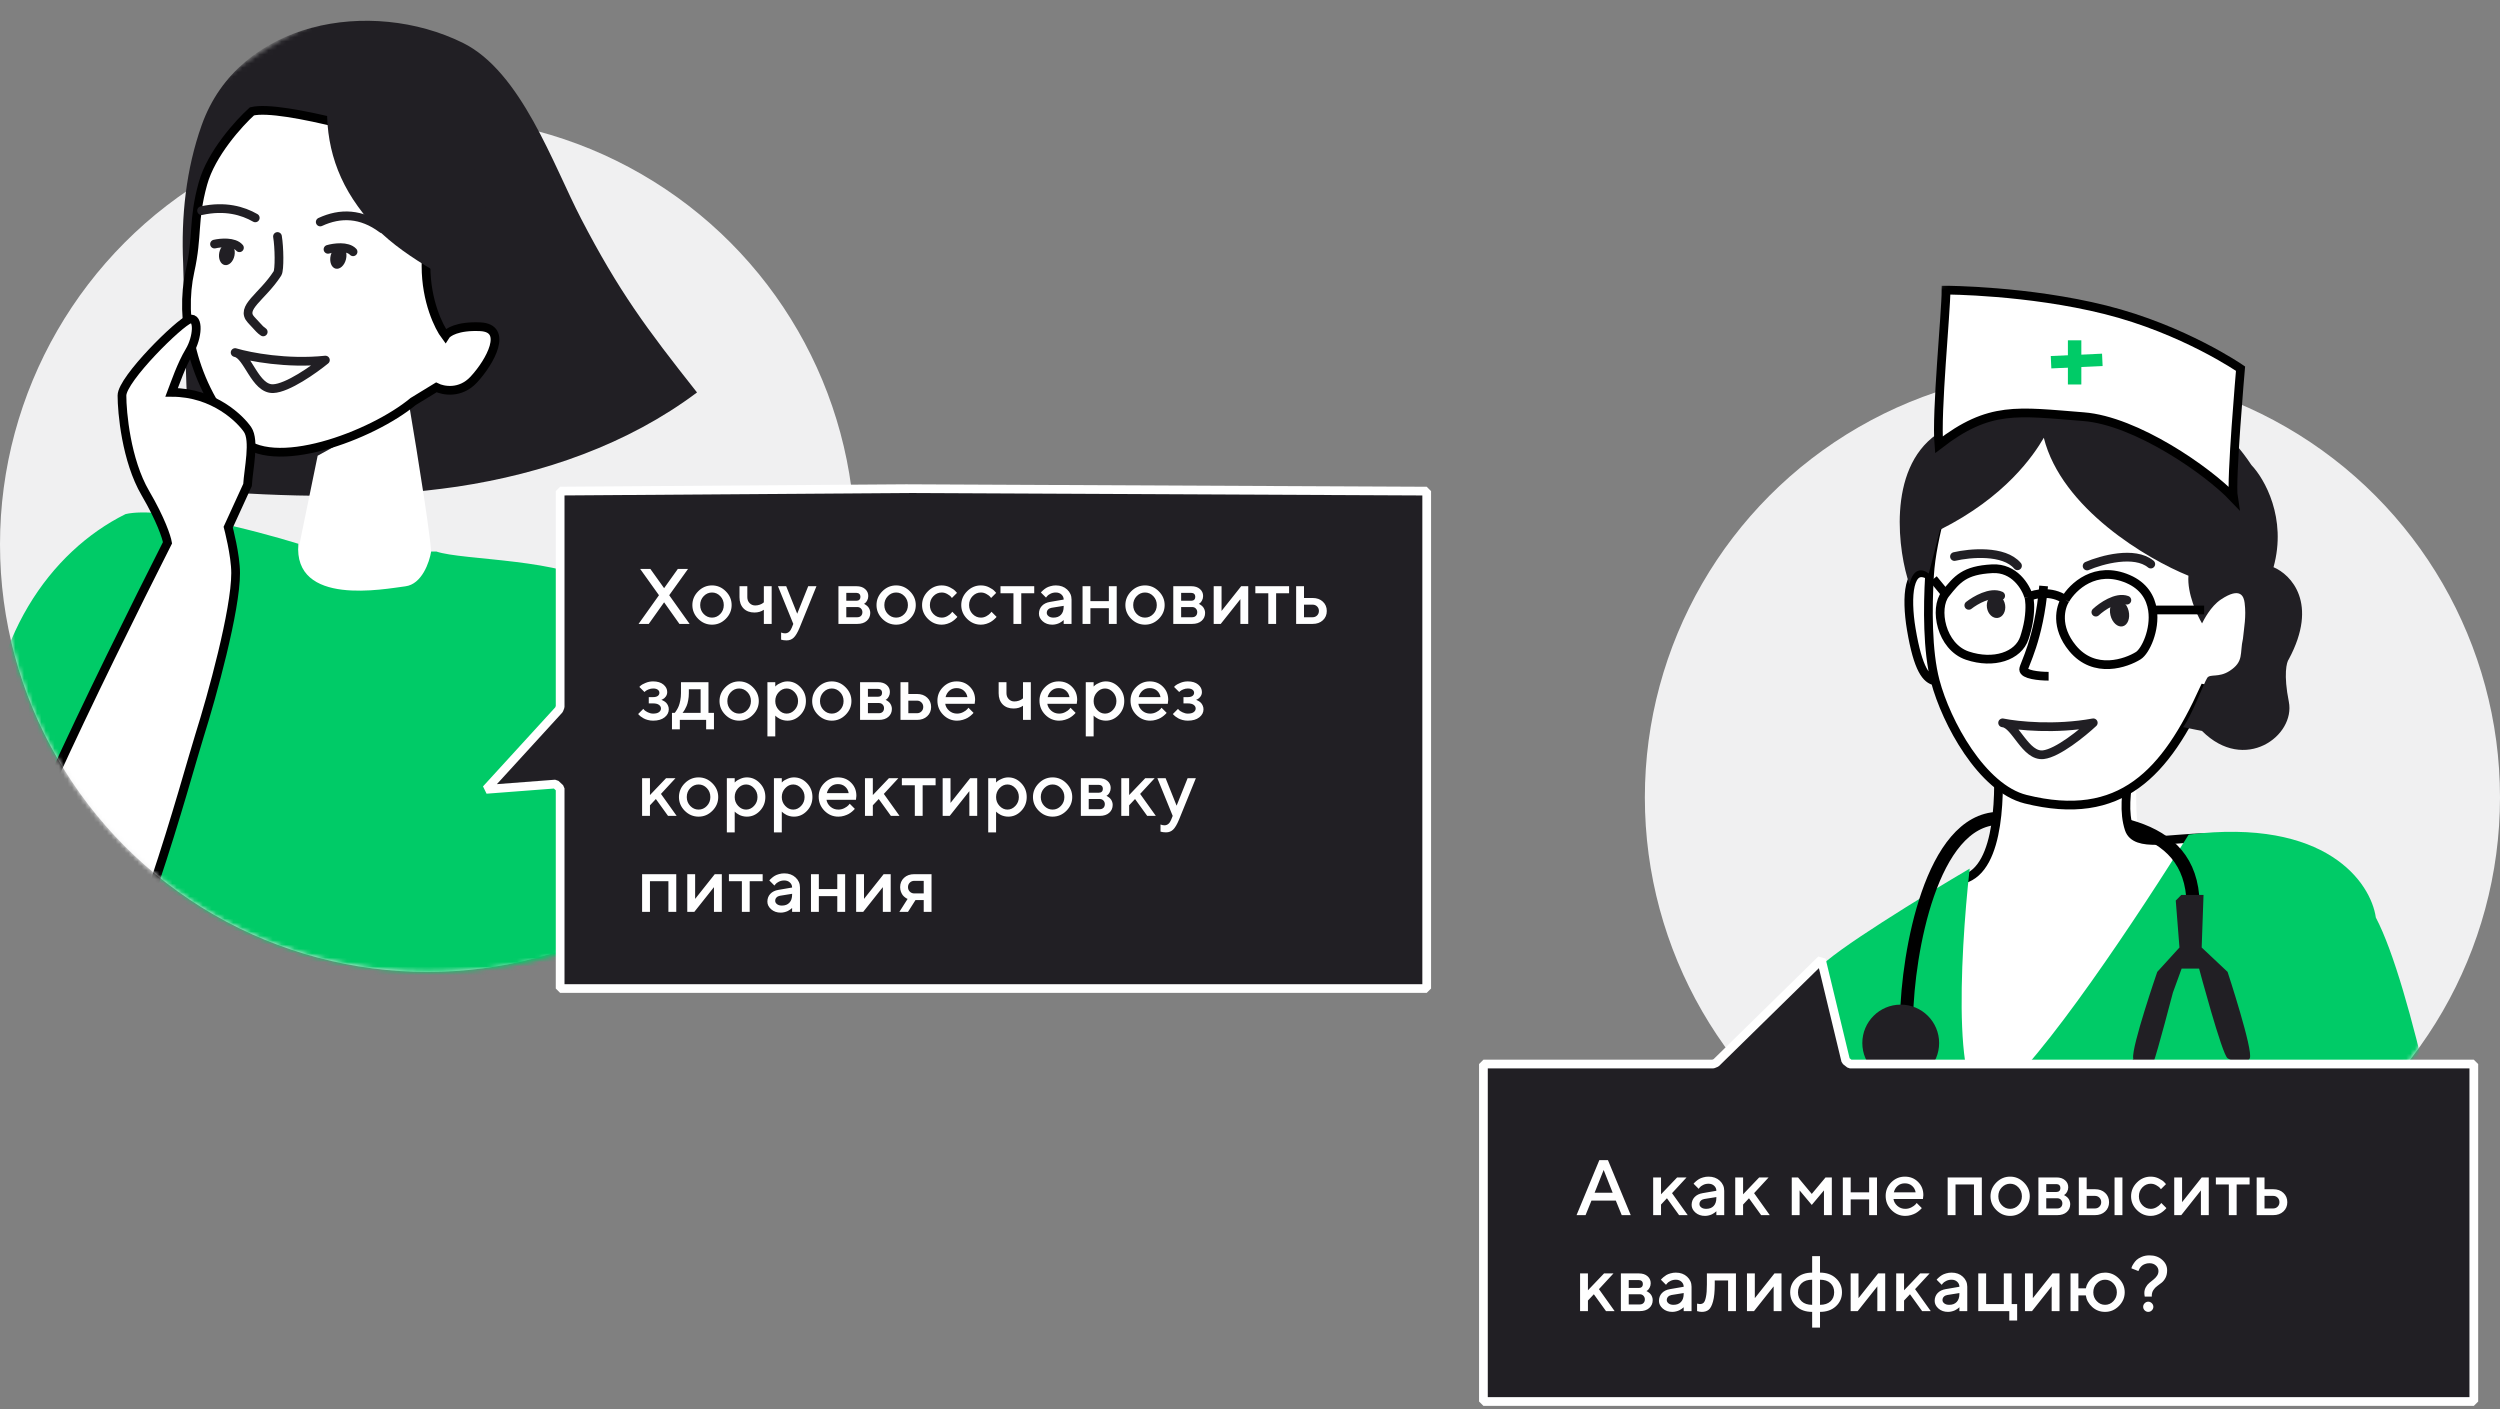 <svg width="573" height="323" viewBox="0 0 573 323" fill="none" xmlns="http://www.w3.org/2000/svg">
<rect x="0" y="0" width="573" height="323" fill="#808080" stroke="none"/>
<circle cx="98" cy="124.773" r="98" fill="#F0F0F1"/>
<mask id="mask0_4718_15279" style="mask-type:alpha" maskUnits="userSpaceOnUse" x="0" y="0" width="235" height="223">
<path d="M212.5 130C185 189.5 152.124 222.776 98 222.776C43.876 222.776 -2.3033e-07 178.9 -1.60646e-07 124.776C-9.0963e-08 70.652 43.876 5.64896e-08 98 1.26173e-07C152.124 1.95856e-07 286.5 56.224 212.5 130Z" fill="#C4C4C4"/>
</mask>
<g mask="url(#mask0_4718_15279)">
<path d="M75.59 113.638C85.377 113.645 95.151 112.942 104.837 111.535C124.488 108.568 143.848 101.87 159.756 89.951C148.118 75.225 141.819 66.743 133.174 50.096C126.761 37.741 119.467 16.397 106.042 9.801C85 -0.541 54.764 4.702 46.228 28.684C42.623 38.82 41.495 49.673 41.977 60.375C42.2 65.201 42.606 112.139 45.37 112.354C55.416 113.129 65.499 113.671 75.59 113.638Z" fill="#211F24"/>
<path d="M68.375 126.027L72.808 104.449L93.794 92.922C95.666 103.957 99.292 126.382 98.819 127.8C98.228 129.574 97.637 137.554 82.562 137.259C70.503 137.022 68.079 129.672 68.375 126.027Z" fill="white"/>
<path d="M28.768 117.833C36.807 115.941 58.523 121.577 68.375 124.631C67.193 139.116 88.179 134.975 92.909 134.384C96.692 133.911 98.426 128.867 98.82 126.404H100.002C105.914 128.473 129.804 128.024 137.5 134.384C157 150.5 161.779 180 161.779 197.638L130.125 206.363L133 241.5L36.748 230.152L27.29 185.224L-2.859 175.091C-2.864 146.5 11.504 126.404 28.768 117.833Z" fill="#00CB67"/>
<path d="M46.508 42.08C48.399 35.222 54.784 28.188 57.74 25.527C64.597 23.872 90.746 31.538 102.964 35.577C99.417 40.898 97.643 50.947 97.643 60.997C97.643 69.037 100.599 74.988 102.077 76.958C102.569 76.17 104.855 74.653 110.057 74.889C116.56 75.185 112.422 82.87 108.58 87.008C105.506 90.319 101.584 89.57 100.008 88.781L94.687 92.033C85.327 99.816 62.173 108.586 54.783 100.31C43.677 87.871 41.189 72.821 43.547 62.18C45.389 53.869 44.143 50.652 46.508 42.08Z" fill="white" stroke="black" stroke-width="2"/>
<path d="M75.336 19.654C74.099 29.407 75.808 38.704 82.023 47.298C88.662 56.742 98.578 61.368 108.088 67.172C110.146 60.772 112.487 53.969 111.3 47.145C109.903 39.548 106.374 32.505 101.125 26.839C95.361 20.539 85.669 12.883 76.728 12.496C76.113 14.85 75.649 17.241 75.336 19.654Z" fill="#211F24"/>
<path d="M-4.623 230.988C-11.202 218.626 -2.612 189.099 2.87 176.275L8.192 178.048L12.066 178.642C19.498 162.217 31.398 138.205 38.391 124.402C38.18 123.14 36.873 119.104 33.33 113.049C28.902 105.481 27.954 94.444 27.954 90.658C27.954 86.872 41.237 73.804 43.451 73.173C45.665 72.543 45.301 77.382 43.451 80.469C41.553 83.634 40.183 87.722 39.34 89.929C49.144 89.929 55.153 96.138 56.734 98.444C58.46 100.96 56.945 107.477 56.734 111.156L52.307 120.833L54.005 131.346L52.307 144.056L48.98 157.062C39.226 191.349 26.22 228.077 19.73 235.087C15.935 239.187 3.6 246.44 -4.623 230.988Z" fill="white"/>
<path d="M165.914 236.277L159.116 198.443L131.923 205.833L134.878 237.164L165.914 236.277Z" fill="white"/>
<path d="M3.462 176.57C-2.02 189.394 -11.201 218.626 -4.623 230.988C3.6 246.44 12.179 241.086 19.731 235.087C29.769 227.114 42.838 177.752 45.73 168.59C48.622 159.427 54.006 139.918 54.006 131.346C54.006 127.187 52.307 120.833 52.307 120.833L56.735 111.156C56.946 107.477 58.461 100.96 56.735 98.444C55.154 96.138 49.144 89.929 39.34 89.929C40.183 87.722 41.554 83.634 43.452 80.469C45.301 77.382 45.665 72.543 43.452 73.173C41.237 73.804 27.954 86.872 27.954 90.658C27.954 94.444 28.903 105.481 33.331 113.049C36.873 119.104 38.18 123.14 38.391 124.402C31.398 138.205 19.498 162.217 12.066 178.642C8.519 186.483 5.989 192.594 5.499 195.04M131.924 205.833L138 237.5M159.117 198.739L165.916 235.686" stroke="black" stroke-width="2"/>
<path d="M75.178 57.147C76.551 56.754 79.623 56.316 80.923 57.707" stroke="#211F24" stroke-width="2" stroke-linecap="round" stroke-linejoin="round"/>
<path d="M49.168 55.944C50.559 55.619 53.648 55.331 54.879 56.784" stroke="#211F24" stroke-width="2" stroke-linecap="round" stroke-linejoin="round"/>
<ellipse cx="77.547" cy="58.982" rx="1.806" ry="2.663" transform="rotate(13.243 77.547 58.982)" fill="#211F24"/>
<ellipse cx="51.999" cy="58.242" rx="1.774" ry="2.554" transform="rotate(11.253 51.999 58.242)" fill="#211F24"/>
<path d="M73.398 50.878C77.99 48.743 82.805 48.863 87.586 52.425" stroke="#211F24" stroke-width="2" stroke-linecap="round" stroke-linejoin="round"/>
<path d="M58.505 49.937C55.66 48.298 51.553 47.107 46.202 48.281" stroke="#211F24" stroke-width="2" stroke-linecap="round" stroke-linejoin="round"/>
<path d="M63.599 54.203C64.018 56.661 64.102 61.877 63.599 62.658C60.057 68.153 54.938 70.507 57.582 73.326C59.697 75.581 59.484 75.462 60.33 76.076" stroke="#211F24" stroke-width="2" stroke-linecap="round" stroke-linejoin="round"/>
<path d="M53.891 80.805C53.926 80.815 53.961 80.826 53.998 80.837M53.998 80.837C57.266 81.806 65.775 83.455 74.581 82.531C71.969 84.663 65.917 88.957 62.606 89.079C58.468 89.231 56.818 81.427 53.998 80.837Z" stroke="#211F24" stroke-width="2" stroke-linecap="round" stroke-linejoin="round"/>
</g>
<path d="M327 215.871V226.571H128.385V180.701L127.309 179.704L111.442 180.918L128.124 162.665L128.385 161.991L128.385 112.562L207.711 112L207.717 112L327 112.565L327 157.583L327 203.596V215.871Z" fill="#211F24" stroke="white" stroke-width="2" stroke-linejoin="bevel"/>
<path d="M152.214 134.809L155.36 130.396H157.698L153.383 136.426L158.059 143H155.721L152.214 138.052L148.698 143H146.36L151.036 136.426L146.721 130.396H149.059L152.214 134.809ZM165.09 140.724C165.623 140.167 165.89 139.487 165.89 138.685C165.89 137.876 165.623 137.193 165.09 136.637C164.557 136.08 163.924 135.802 163.191 135.802C162.459 135.802 161.823 136.08 161.284 136.637C160.751 137.193 160.484 137.876 160.484 138.685C160.484 139.487 160.751 140.167 161.284 140.724C161.823 141.28 162.459 141.559 163.191 141.559C163.924 141.559 164.557 141.28 165.09 140.724ZM160.027 141.84C159.137 140.943 158.691 139.892 158.691 138.685C158.691 137.472 159.137 136.417 160.027 135.521C160.924 134.624 161.979 134.176 163.191 134.176C164.404 134.176 165.456 134.624 166.347 135.521C167.243 136.417 167.691 137.472 167.691 138.685C167.691 139.892 167.243 140.943 166.347 141.84C165.456 142.73 164.404 143.176 163.191 143.176C161.979 143.176 160.924 142.73 160.027 141.84ZM175.074 143V139.757C174.477 140.179 173.756 140.39 172.912 140.39C171.869 140.39 171.037 140.076 170.416 139.449C169.801 138.816 169.493 137.961 169.493 136.883V134.36H171.286V136.883C171.286 137.422 171.459 137.873 171.805 138.236C172.156 138.594 172.584 138.772 173.088 138.772C173.457 138.772 173.806 138.714 174.134 138.597C174.468 138.474 174.708 138.351 174.854 138.228L175.074 138.052V134.36H176.867V143H175.074ZM181.464 143.896L181.824 143L178.309 134.36H180.198L182.721 140.662L185.243 134.36H187.133L183.257 143.896C182.812 144.963 182.369 145.71 181.93 146.138C181.496 146.565 180.951 146.779 180.295 146.779C180.055 146.779 179.829 146.765 179.618 146.735C179.407 146.706 179.252 146.674 179.152 146.639L179.029 146.604V144.978C179.328 145.095 179.63 145.156 179.935 145.162C180.62 145.156 181.13 144.734 181.464 143.896ZM192.169 134.36H196.309C197.135 134.36 197.791 134.574 198.277 135.002C198.764 135.424 199.007 135.96 199.007 136.61C199.007 136.979 198.925 137.316 198.761 137.621C198.603 137.92 198.438 138.128 198.269 138.245L198.022 138.412C198.058 138.424 198.107 138.444 198.172 138.474C198.236 138.503 198.354 138.579 198.523 138.702C198.693 138.819 198.84 138.951 198.963 139.098C199.092 139.238 199.206 139.432 199.306 139.678C199.411 139.924 199.464 140.19 199.464 140.478C199.464 141.222 199.197 141.828 198.664 142.297C198.137 142.766 197.413 143 196.493 143H192.169V134.36ZM196.493 139.133H193.971V141.471H196.493C196.851 141.471 197.135 141.365 197.346 141.154C197.557 140.943 197.662 140.659 197.662 140.302C197.662 139.979 197.554 139.704 197.337 139.476C197.12 139.247 196.839 139.133 196.493 139.133ZM196.968 137.454C197.132 137.29 197.214 137.07 197.214 136.795C197.214 136.514 197.132 136.294 196.968 136.136C196.804 135.972 196.584 135.89 196.309 135.89H193.971V137.691H196.309C196.584 137.691 196.804 137.612 196.968 137.454ZM207.295 140.724C207.828 140.167 208.095 139.487 208.095 138.685C208.095 137.876 207.828 137.193 207.295 136.637C206.762 136.08 206.129 135.802 205.396 135.802C204.664 135.802 204.028 136.08 203.489 136.637C202.956 137.193 202.689 137.876 202.689 138.685C202.689 139.487 202.956 140.167 203.489 140.724C204.028 141.28 204.664 141.559 205.396 141.559C206.129 141.559 206.762 141.28 207.295 140.724ZM202.232 141.84C201.342 140.943 200.896 139.892 200.896 138.685C200.896 137.472 201.342 136.417 202.232 135.521C203.129 134.624 204.184 134.176 205.396 134.176C206.609 134.176 207.661 134.624 208.552 135.521C209.448 136.417 209.896 137.472 209.896 138.685C209.896 139.892 209.448 140.943 208.552 141.84C207.661 142.73 206.609 143.176 205.396 143.176C204.184 143.176 203.129 142.73 202.232 141.84ZM212.674 141.84C211.783 140.943 211.338 139.892 211.338 138.685C211.338 137.472 211.783 136.417 212.674 135.521C213.57 134.624 214.625 134.176 215.838 134.176C216.512 134.176 217.139 134.322 217.719 134.615C218.299 134.902 218.715 135.189 218.967 135.477L219.345 135.89L218.176 137.059C218.117 136.965 218.026 136.851 217.903 136.716C217.786 136.575 217.525 136.388 217.121 136.153C216.723 135.919 216.295 135.802 215.838 135.802C215.105 135.802 214.47 136.08 213.931 136.637C213.397 137.193 213.131 137.876 213.131 138.685C213.131 139.487 213.397 140.167 213.931 140.724C214.47 141.28 215.105 141.559 215.838 141.559C216.295 141.559 216.723 141.444 217.121 141.216C217.525 140.987 217.815 140.765 217.991 140.548L218.264 140.214L219.433 141.383C219.397 141.43 219.345 141.497 219.274 141.585C219.204 141.667 219.052 141.811 218.817 142.016C218.583 142.215 218.337 142.394 218.079 142.552C217.821 142.704 217.487 142.848 217.077 142.982C216.667 143.111 216.254 143.176 215.838 143.176C214.625 143.176 213.57 142.73 212.674 141.84ZM221.656 141.84C220.766 140.943 220.32 139.892 220.32 138.685C220.32 137.472 220.766 136.417 221.656 135.521C222.553 134.624 223.607 134.176 224.82 134.176C225.494 134.176 226.121 134.322 226.701 134.615C227.281 134.902 227.697 135.189 227.949 135.477L228.327 135.89L227.158 137.059C227.1 136.965 227.009 136.851 226.886 136.716C226.769 136.575 226.508 136.388 226.104 136.153C225.705 135.919 225.277 135.802 224.82 135.802C224.088 135.802 223.452 136.08 222.913 136.637C222.38 137.193 222.113 137.876 222.113 138.685C222.113 139.487 222.38 140.167 222.913 140.724C223.452 141.28 224.088 141.559 224.82 141.559C225.277 141.559 225.705 141.444 226.104 141.216C226.508 140.987 226.798 140.765 226.974 140.548L227.246 140.214L228.415 141.383C228.38 141.43 228.327 141.497 228.257 141.585C228.187 141.667 228.034 141.811 227.8 142.016C227.565 142.215 227.319 142.394 227.062 142.552C226.804 142.704 226.47 142.848 226.06 142.982C225.649 143.111 225.236 143.176 224.82 143.176C223.607 143.176 222.553 142.73 221.656 141.84ZM229.312 135.978V134.36H237.046V135.978H234.075V143H232.282V135.978H229.312ZM245.598 143H243.796V142.104C243.772 142.127 243.731 142.165 243.673 142.218C243.62 142.271 243.509 142.358 243.339 142.481C243.175 142.599 242.996 142.707 242.803 142.807C242.609 142.9 242.366 142.985 242.073 143.062C241.78 143.138 241.484 143.176 241.186 143.176C240.307 143.176 239.577 142.921 238.997 142.411C238.417 141.901 238.127 141.318 238.127 140.662C238.127 139.953 238.35 139.358 238.795 138.878C239.246 138.397 239.861 138.093 240.641 137.964L243.796 137.419C243.796 136.962 243.626 136.578 243.286 136.268C242.952 135.957 242.521 135.802 241.994 135.802C241.537 135.802 241.121 135.898 240.746 136.092C240.377 136.279 240.122 136.47 239.981 136.663L239.744 136.971L238.575 135.802C238.61 135.755 238.657 135.696 238.716 135.626C238.78 135.55 238.918 135.421 239.129 135.239C239.346 135.052 239.574 134.885 239.814 134.738C240.055 134.592 240.371 134.463 240.764 134.352C241.162 134.234 241.572 134.176 241.994 134.176C243.049 134.176 243.913 134.489 244.587 135.116C245.261 135.737 245.598 136.505 245.598 137.419V143ZM241.458 141.559C242.19 141.559 242.762 141.342 243.172 140.908C243.588 140.469 243.796 139.845 243.796 139.036V138.86L241.001 139.309C240.679 139.367 240.418 139.499 240.219 139.704C240.02 139.909 239.92 140.167 239.92 140.478C239.92 140.765 240.058 141.017 240.333 141.233C240.614 141.45 240.989 141.559 241.458 141.559ZM249.922 139.396V143H248.12V134.36H249.922V137.779H254.149V134.36H255.951V143H254.149V139.396H249.922ZM264.336 140.724C264.869 140.167 265.136 139.487 265.136 138.685C265.136 137.876 264.869 137.193 264.336 136.637C263.803 136.08 263.17 135.802 262.437 135.802C261.705 135.802 261.069 136.08 260.53 136.637C259.997 137.193 259.73 137.876 259.73 138.685C259.73 139.487 259.997 140.167 260.53 140.724C261.069 141.28 261.705 141.559 262.437 141.559C263.17 141.559 263.803 141.28 264.336 140.724ZM259.273 141.84C258.383 140.943 257.937 139.892 257.937 138.685C257.937 137.472 258.383 136.417 259.273 135.521C260.17 134.624 261.225 134.176 262.437 134.176C263.65 134.176 264.702 134.624 265.593 135.521C266.489 136.417 266.937 137.472 266.937 138.685C266.937 139.892 266.489 140.943 265.593 141.84C264.702 142.73 263.65 143.176 262.437 143.176C261.225 143.176 260.17 142.73 259.273 141.84ZM268.915 134.36H273.055C273.881 134.36 274.537 134.574 275.023 135.002C275.51 135.424 275.753 135.96 275.753 136.61C275.753 136.979 275.671 137.316 275.507 137.621C275.349 137.92 275.185 138.128 275.015 138.245L274.769 138.412C274.804 138.424 274.854 138.444 274.918 138.474C274.982 138.503 275.1 138.579 275.27 138.702C275.439 138.819 275.586 138.951 275.709 139.098C275.838 139.238 275.952 139.432 276.052 139.678C276.157 139.924 276.21 140.19 276.21 140.478C276.21 141.222 275.943 141.828 275.41 142.297C274.883 142.766 274.159 143 273.239 143H268.915V134.36ZM273.239 139.133H270.717V141.471H273.239C273.597 141.471 273.881 141.365 274.092 141.154C274.303 140.943 274.408 140.659 274.408 140.302C274.408 139.979 274.3 139.704 274.083 139.476C273.866 139.247 273.585 139.133 273.239 139.133ZM273.714 137.454C273.878 137.29 273.96 137.07 273.96 136.795C273.96 136.514 273.878 136.294 273.714 136.136C273.55 135.972 273.33 135.89 273.055 135.89H270.717V137.691H273.055C273.33 137.691 273.55 137.612 273.714 137.454ZM284.48 134.36H286.098V143H284.296V137.331L279.796 143H278.179V134.36H279.98V140.029L284.48 134.36ZM287.724 135.978V134.36H295.458V135.978H292.487V143H290.694V135.978H287.724ZM298.877 141.471H300.854C301.265 141.471 301.607 141.333 301.883 141.058C302.158 140.782 302.296 140.439 302.296 140.029C302.296 139.619 302.158 139.276 301.883 139.001C301.607 138.726 301.265 138.588 300.854 138.588H298.877V141.471ZM303.201 137.902C303.799 138.459 304.098 139.171 304.098 140.038C304.098 140.899 303.799 141.608 303.201 142.165C302.609 142.722 301.827 143 300.854 143H297.075V134.36H298.877V137.059H300.854C301.827 137.059 302.609 137.34 303.201 137.902ZM152.926 158.61C152.926 159.009 152.814 159.357 152.592 159.656C152.375 159.955 152.152 160.151 151.924 160.245L151.581 160.412C151.628 160.424 151.689 160.444 151.766 160.474C151.848 160.503 151.982 160.573 152.17 160.685C152.363 160.79 152.533 160.919 152.68 161.071C152.832 161.218 152.97 161.423 153.093 161.687C153.222 161.95 153.286 162.246 153.286 162.574C153.286 163.295 152.964 163.91 152.319 164.42C151.681 164.924 150.805 165.176 149.691 165.176C149.27 165.176 148.862 165.123 148.47 165.018C148.083 164.912 147.761 164.786 147.503 164.64C147.245 164.493 147.02 164.347 146.826 164.2C146.633 164.048 146.489 163.919 146.396 163.813L146.272 163.646L147.441 162.478C147.512 162.56 147.605 162.662 147.723 162.785C147.846 162.908 148.104 163.069 148.496 163.269C148.895 163.462 149.293 163.559 149.691 163.559C150.289 163.559 150.737 163.447 151.036 163.225C151.341 163.002 151.493 162.724 151.493 162.39C151.493 162.056 151.341 161.777 151.036 161.555C150.737 161.332 150.289 161.221 149.691 161.221H148.698V159.779H149.691C150.16 159.779 150.518 159.688 150.764 159.507C151.01 159.319 151.133 159.082 151.133 158.795C151.133 158.502 151.01 158.265 150.764 158.083C150.518 157.896 150.16 157.802 149.691 157.802C149.346 157.802 149.006 157.869 148.672 158.004C148.344 158.133 148.101 158.268 147.942 158.408L147.714 158.61L146.536 157.441C146.618 157.348 146.738 157.23 146.896 157.09C147.055 156.949 147.406 156.762 147.951 156.527C148.496 156.293 149.076 156.176 149.691 156.176C150.687 156.176 151.476 156.416 152.056 156.896C152.636 157.377 152.926 157.948 152.926 158.61ZM154.016 163.383H154.64C154.675 163.348 154.725 163.292 154.789 163.216C154.859 163.134 154.977 162.955 155.141 162.68C155.311 162.404 155.457 162.108 155.58 161.792C155.709 161.47 155.823 161.048 155.923 160.526C156.028 160.005 156.081 159.457 156.081 158.883V156.36H162.383V163.383H163.64V167.162H161.847V165H155.817V167.162H154.016V163.383ZM157.883 157.978V158.883C157.883 159.457 157.833 160.002 157.733 160.518C157.64 161.033 157.52 161.461 157.373 161.801C157.232 162.135 157.089 162.425 156.942 162.671C156.802 162.917 156.685 163.093 156.591 163.198L156.441 163.383H160.581V157.978H157.883ZM171.312 162.724C171.846 162.167 172.112 161.487 172.112 160.685C172.112 159.876 171.846 159.193 171.312 158.637C170.779 158.08 170.146 157.802 169.414 157.802C168.682 157.802 168.046 158.08 167.507 158.637C166.974 159.193 166.707 159.876 166.707 160.685C166.707 161.487 166.974 162.167 167.507 162.724C168.046 163.28 168.682 163.559 169.414 163.559C170.146 163.559 170.779 163.28 171.312 162.724ZM166.25 163.84C165.359 162.943 164.914 161.892 164.914 160.685C164.914 159.472 165.359 158.417 166.25 157.521C167.146 156.624 168.201 156.176 169.414 156.176C170.627 156.176 171.679 156.624 172.569 157.521C173.466 158.417 173.914 159.472 173.914 160.685C173.914 161.892 173.466 162.943 172.569 163.84C171.679 164.73 170.627 165.176 169.414 165.176C168.201 165.176 167.146 164.73 166.25 163.84ZM180.479 165.176C180.157 165.176 179.844 165.138 179.539 165.062C179.234 164.985 178.974 164.892 178.757 164.78C178.54 164.663 178.347 164.546 178.177 164.429C178.013 164.306 177.893 164.209 177.816 164.139L177.693 164.007V168.779H175.892V156.36H177.693V157.354C177.775 157.271 177.89 157.163 178.036 157.028C178.188 156.894 178.508 156.718 178.994 156.501C179.48 156.284 179.976 156.176 180.479 156.176C181.622 156.176 182.612 156.615 183.45 157.494C184.294 158.367 184.716 159.428 184.716 160.676C184.716 161.924 184.294 162.987 183.45 163.866C182.612 164.739 181.622 165.176 180.479 165.176ZM182.123 158.646C181.596 158.083 180.989 157.802 180.304 157.802C179.618 157.802 179.012 158.083 178.484 158.646C177.957 159.208 177.693 159.888 177.693 160.685C177.693 161.476 177.957 162.152 178.484 162.715C179.012 163.277 179.618 163.559 180.304 163.559C180.989 163.559 181.596 163.277 182.123 162.715C182.65 162.152 182.914 161.476 182.914 160.685C182.914 159.888 182.65 159.208 182.123 158.646ZM192.547 162.724C193.08 162.167 193.347 161.487 193.347 160.685C193.347 159.876 193.08 159.193 192.547 158.637C192.014 158.08 191.381 157.802 190.648 157.802C189.916 157.802 189.28 158.08 188.741 158.637C188.208 159.193 187.941 159.876 187.941 160.685C187.941 161.487 188.208 162.167 188.741 162.724C189.28 163.28 189.916 163.559 190.648 163.559C191.381 163.559 192.014 163.28 192.547 162.724ZM187.484 163.84C186.594 162.943 186.148 161.892 186.148 160.685C186.148 159.472 186.594 158.417 187.484 157.521C188.381 156.624 189.436 156.176 190.648 156.176C191.861 156.176 192.913 156.624 193.804 157.521C194.7 158.417 195.148 159.472 195.148 160.685C195.148 161.892 194.7 162.943 193.804 163.84C192.913 164.73 191.861 165.176 190.648 165.176C189.436 165.176 188.381 164.73 187.484 163.84ZM197.126 156.36H201.266C202.092 156.36 202.748 156.574 203.234 157.002C203.721 157.424 203.964 157.96 203.964 158.61C203.964 158.979 203.882 159.316 203.718 159.621C203.56 159.92 203.396 160.128 203.226 160.245L202.979 160.412C203.015 160.424 203.064 160.444 203.129 160.474C203.193 160.503 203.311 160.579 203.48 160.702C203.65 160.819 203.797 160.951 203.92 161.098C204.049 161.238 204.163 161.432 204.263 161.678C204.368 161.924 204.421 162.19 204.421 162.478C204.421 163.222 204.154 163.828 203.621 164.297C203.094 164.766 202.37 165 201.45 165H197.126V156.36ZM201.45 161.133H198.928V163.471H201.45C201.808 163.471 202.092 163.365 202.303 163.154C202.514 162.943 202.619 162.659 202.619 162.302C202.619 161.979 202.511 161.704 202.294 161.476C202.077 161.247 201.796 161.133 201.45 161.133ZM201.925 159.454C202.089 159.29 202.171 159.07 202.171 158.795C202.171 158.514 202.089 158.294 201.925 158.136C201.761 157.972 201.541 157.89 201.266 157.89H198.928V159.691H201.266C201.541 159.691 201.761 159.612 201.925 159.454ZM208.191 163.471H210.169C210.579 163.471 210.922 163.333 211.197 163.058C211.473 162.782 211.61 162.439 211.61 162.029C211.61 161.619 211.473 161.276 211.197 161.001C210.922 160.726 210.579 160.588 210.169 160.588H208.191V163.471ZM212.516 159.902C213.113 160.459 213.412 161.171 213.412 162.038C213.412 162.899 213.113 163.608 212.516 164.165C211.924 164.722 211.142 165 210.169 165H206.39V156.36H208.191V159.059H210.169C211.142 159.059 211.924 159.34 212.516 159.902ZM223.396 161.309H216.646C216.74 161.918 217.039 162.445 217.543 162.891C218.053 163.336 218.656 163.559 219.354 163.559C219.857 163.559 220.326 163.444 220.76 163.216C221.199 162.987 221.51 162.765 221.691 162.548L221.964 162.214L223.133 163.383C223.098 163.43 223.042 163.497 222.966 163.585C222.896 163.667 222.74 163.811 222.5 164.016C222.26 164.215 222.005 164.394 221.735 164.552C221.466 164.704 221.114 164.848 220.681 164.982C220.253 165.111 219.811 165.176 219.354 165.176C218.129 165.176 217.071 164.728 216.181 163.831C215.296 162.929 214.854 161.848 214.854 160.588C214.854 159.375 215.284 158.338 216.146 157.477C217.013 156.609 218.05 156.176 219.257 156.176C220.47 156.176 221.478 156.58 222.28 157.389C223.089 158.191 223.493 159.199 223.493 160.412L223.396 161.309ZM219.257 157.714C218.606 157.714 218.059 157.907 217.613 158.294C217.174 158.675 216.878 159.17 216.726 159.779H221.727C221.621 159.17 221.349 158.675 220.909 158.294C220.47 157.907 219.919 157.714 219.257 157.714ZM234.471 165V161.757C233.873 162.179 233.152 162.39 232.309 162.39C231.266 162.39 230.434 162.076 229.812 161.449C229.197 160.816 228.89 159.961 228.89 158.883V156.36H230.683V158.883C230.683 159.422 230.855 159.873 231.201 160.236C231.553 160.594 231.98 160.772 232.484 160.772C232.854 160.772 233.202 160.714 233.53 160.597C233.864 160.474 234.104 160.351 234.251 160.228L234.471 160.052V156.36H236.264V165H234.471ZM246.793 161.309H240.043C240.137 161.918 240.436 162.445 240.939 162.891C241.449 163.336 242.053 163.559 242.75 163.559C243.254 163.559 243.723 163.444 244.156 163.216C244.596 162.987 244.906 162.765 245.088 162.548L245.36 162.214L246.529 163.383C246.494 163.43 246.438 163.497 246.362 163.585C246.292 163.667 246.137 163.811 245.896 164.016C245.656 164.215 245.401 164.394 245.132 164.552C244.862 164.704 244.511 164.848 244.077 164.982C243.649 165.111 243.207 165.176 242.75 165.176C241.525 165.176 240.468 164.728 239.577 163.831C238.692 162.929 238.25 161.848 238.25 160.588C238.25 159.375 238.681 158.338 239.542 157.477C240.409 156.609 241.446 156.176 242.653 156.176C243.866 156.176 244.874 156.58 245.677 157.389C246.485 158.191 246.89 159.199 246.89 160.412L246.793 161.309ZM242.653 157.714C242.003 157.714 241.455 157.907 241.01 158.294C240.57 158.675 240.274 159.17 240.122 159.779H245.123C245.018 159.17 244.745 158.675 244.306 158.294C243.866 157.907 243.315 157.714 242.653 157.714ZM253.446 165.176C253.124 165.176 252.811 165.138 252.506 165.062C252.201 164.985 251.94 164.892 251.724 164.78C251.507 164.663 251.313 164.546 251.144 164.429C250.979 164.306 250.859 164.209 250.783 164.139L250.66 164.007V168.779H248.858V156.36H250.66V157.354C250.742 157.271 250.856 157.163 251.003 157.028C251.155 156.894 251.475 156.718 251.961 156.501C252.447 156.284 252.942 156.176 253.446 156.176C254.589 156.176 255.579 156.615 256.417 157.494C257.261 158.367 257.683 159.428 257.683 160.676C257.683 161.924 257.261 162.987 256.417 163.866C255.579 164.739 254.589 165.176 253.446 165.176ZM255.09 158.646C254.562 158.083 253.956 157.802 253.271 157.802C252.585 157.802 251.979 158.083 251.451 158.646C250.924 159.208 250.66 159.888 250.66 160.685C250.66 161.476 250.924 162.152 251.451 162.715C251.979 163.277 252.585 163.559 253.271 163.559C253.956 163.559 254.562 163.277 255.09 162.715C255.617 162.152 255.881 161.476 255.881 160.685C255.881 159.888 255.617 159.208 255.09 158.646ZM267.658 161.309H260.908C261.002 161.918 261.301 162.445 261.805 162.891C262.314 163.336 262.918 163.559 263.615 163.559C264.119 163.559 264.588 163.444 265.021 163.216C265.461 162.987 265.771 162.765 265.953 162.548L266.226 162.214L267.395 163.383C267.359 163.43 267.304 163.497 267.228 163.585C267.157 163.667 267.002 163.811 266.762 164.016C266.521 164.215 266.267 164.394 265.997 164.552C265.728 164.704 265.376 164.848 264.942 164.982C264.515 165.111 264.072 165.176 263.615 165.176C262.391 165.176 261.333 164.728 260.442 163.831C259.558 162.929 259.115 161.848 259.115 160.588C259.115 159.375 259.546 158.338 260.407 157.477C261.274 156.609 262.312 156.176 263.519 156.176C264.731 156.176 265.739 156.58 266.542 157.389C267.351 158.191 267.755 159.199 267.755 160.412L267.658 161.309ZM263.519 157.714C262.868 157.714 262.32 157.907 261.875 158.294C261.436 158.675 261.14 159.17 260.987 159.779H265.988C265.883 159.17 265.61 158.675 265.171 158.294C264.731 157.907 264.181 157.714 263.519 157.714ZM275.48 158.61C275.48 159.009 275.369 159.357 275.146 159.656C274.93 159.955 274.707 160.151 274.479 160.245L274.136 160.412C274.183 160.424 274.244 160.444 274.32 160.474C274.402 160.503 274.537 160.573 274.725 160.685C274.918 160.79 275.088 160.919 275.234 161.071C275.387 161.218 275.524 161.423 275.647 161.687C275.776 161.95 275.841 162.246 275.841 162.574C275.841 163.295 275.519 163.91 274.874 164.42C274.235 164.924 273.359 165.176 272.246 165.176C271.824 165.176 271.417 165.123 271.024 165.018C270.638 164.912 270.315 164.786 270.058 164.64C269.8 164.493 269.574 164.347 269.381 164.2C269.187 164.048 269.044 163.919 268.95 163.813L268.827 163.646L269.996 162.478C270.066 162.56 270.16 162.662 270.277 162.785C270.4 162.908 270.658 163.069 271.051 163.269C271.449 163.462 271.848 163.559 272.246 163.559C272.844 163.559 273.292 163.447 273.591 163.225C273.896 163.002 274.048 162.724 274.048 162.39C274.048 162.056 273.896 161.777 273.591 161.555C273.292 161.332 272.844 161.221 272.246 161.221H271.253V159.779H272.246C272.715 159.779 273.072 159.688 273.318 159.507C273.564 159.319 273.687 159.082 273.687 158.795C273.687 158.502 273.564 158.265 273.318 158.083C273.072 157.896 272.715 157.802 272.246 157.802C271.9 157.802 271.561 157.869 271.227 158.004C270.898 158.133 270.655 158.268 270.497 158.408L270.269 158.61L269.091 157.441C269.173 157.348 269.293 157.23 269.451 157.09C269.609 156.949 269.961 156.762 270.506 156.527C271.051 156.293 271.631 156.176 272.246 156.176C273.242 156.176 274.03 156.416 274.61 156.896C275.19 157.377 275.48 157.948 275.48 158.61ZM154.824 178.36L151.493 181.964L155.088 187H153.11L150.324 183.133L148.971 184.574V187H147.169V178.36H148.971V182.228L152.662 178.36H154.824ZM162.014 184.724C162.547 184.167 162.813 183.487 162.813 182.685C162.813 181.876 162.547 181.193 162.014 180.637C161.48 180.08 160.848 179.802 160.115 179.802C159.383 179.802 158.747 180.08 158.208 180.637C157.675 181.193 157.408 181.876 157.408 182.685C157.408 183.487 157.675 184.167 158.208 184.724C158.747 185.28 159.383 185.559 160.115 185.559C160.848 185.559 161.48 185.28 162.014 184.724ZM156.951 185.84C156.061 184.943 155.615 183.892 155.615 182.685C155.615 181.472 156.061 180.417 156.951 179.521C157.848 178.624 158.902 178.176 160.115 178.176C161.328 178.176 162.38 178.624 163.271 179.521C164.167 180.417 164.615 181.472 164.615 182.685C164.615 183.892 164.167 184.943 163.271 185.84C162.38 186.73 161.328 187.176 160.115 187.176C158.902 187.176 157.848 186.73 156.951 185.84ZM171.181 187.176C170.858 187.176 170.545 187.138 170.24 187.062C169.936 186.985 169.675 186.892 169.458 186.78C169.241 186.663 169.048 186.546 168.878 186.429C168.714 186.306 168.594 186.209 168.518 186.139L168.395 186.007V190.779H166.593V178.36H168.395V179.354C168.477 179.271 168.591 179.163 168.737 179.028C168.89 178.894 169.209 178.718 169.695 178.501C170.182 178.284 170.677 178.176 171.181 178.176C172.323 178.176 173.313 178.615 174.151 179.494C174.995 180.367 175.417 181.428 175.417 182.676C175.417 183.924 174.995 184.987 174.151 185.866C173.313 186.739 172.323 187.176 171.181 187.176ZM172.824 180.646C172.297 180.083 171.69 179.802 171.005 179.802C170.319 179.802 169.713 180.083 169.186 180.646C168.658 181.208 168.395 181.888 168.395 182.685C168.395 183.476 168.658 184.152 169.186 184.715C169.713 185.277 170.319 185.559 171.005 185.559C171.69 185.559 172.297 185.277 172.824 184.715C173.352 184.152 173.615 183.476 173.615 182.685C173.615 181.888 173.352 181.208 172.824 180.646ZM181.974 187.176C181.651 187.176 181.338 187.138 181.033 187.062C180.729 186.985 180.468 186.892 180.251 186.78C180.034 186.663 179.841 186.546 179.671 186.429C179.507 186.306 179.387 186.209 179.311 186.139L179.187 186.007V190.779H177.386V178.36H179.187V179.354C179.27 179.271 179.384 179.163 179.53 179.028C179.683 178.894 180.002 178.718 180.488 178.501C180.975 178.284 181.47 178.176 181.974 178.176C183.116 178.176 184.106 178.615 184.944 179.494C185.788 180.367 186.21 181.428 186.21 182.676C186.21 183.924 185.788 184.987 184.944 185.866C184.106 186.739 183.116 187.176 181.974 187.176ZM183.617 180.646C183.09 180.083 182.483 179.802 181.798 179.802C181.112 179.802 180.506 180.083 179.979 180.646C179.451 181.208 179.187 181.888 179.187 182.685C179.187 183.476 179.451 184.152 179.979 184.715C180.506 185.277 181.112 185.559 181.798 185.559C182.483 185.559 183.09 185.277 183.617 184.715C184.145 184.152 184.408 183.476 184.408 182.685C184.408 181.888 184.145 181.208 183.617 180.646ZM196.186 183.309H189.436C189.529 183.918 189.828 184.445 190.332 184.891C190.842 185.336 191.445 185.559 192.143 185.559C192.646 185.559 193.115 185.444 193.549 185.216C193.988 184.987 194.299 184.765 194.48 184.548L194.753 184.214L195.922 185.383C195.887 185.43 195.831 185.497 195.755 185.585C195.685 185.667 195.529 185.811 195.289 186.016C195.049 186.215 194.794 186.394 194.524 186.552C194.255 186.704 193.903 186.848 193.47 186.982C193.042 187.111 192.6 187.176 192.143 187.176C190.918 187.176 189.86 186.728 188.97 185.831C188.085 184.929 187.643 183.848 187.643 182.588C187.643 181.375 188.073 180.338 188.935 179.477C189.802 178.609 190.839 178.176 192.046 178.176C193.259 178.176 194.267 178.58 195.069 179.389C195.878 180.191 196.282 181.199 196.282 182.412L196.186 183.309ZM192.046 179.714C191.396 179.714 190.848 179.907 190.402 180.294C189.963 180.675 189.667 181.17 189.515 181.779H194.516C194.41 181.17 194.138 180.675 193.698 180.294C193.259 179.907 192.708 179.714 192.046 179.714ZM205.906 178.36L202.575 181.964L206.17 187H204.192L201.406 183.133L200.053 184.574V187H198.251V178.36H200.053V182.228L203.744 178.36H205.906ZM206.706 179.978V178.36H214.44V179.978H211.47V187H209.677V179.978H206.706ZM222.359 178.36H223.977V187H222.175V181.331L217.675 187H216.058V178.36H217.859V184.029L222.359 178.36ZM231.087 187.176C230.765 187.176 230.451 187.138 230.146 187.062C229.842 186.985 229.581 186.892 229.364 186.78C229.147 186.663 228.954 186.546 228.784 186.429C228.62 186.306 228.5 186.209 228.424 186.139L228.301 186.007V190.779H226.499V178.36H228.301V179.354C228.383 179.271 228.497 179.163 228.644 179.028C228.796 178.894 229.115 178.718 229.602 178.501C230.088 178.284 230.583 178.176 231.087 178.176C232.229 178.176 233.22 178.615 234.058 179.494C234.901 180.367 235.323 181.428 235.323 182.676C235.323 183.924 234.901 184.987 234.058 185.866C233.22 186.739 232.229 187.176 231.087 187.176ZM232.73 180.646C232.203 180.083 231.597 179.802 230.911 179.802C230.226 179.802 229.619 180.083 229.092 180.646C228.564 181.208 228.301 181.888 228.301 182.685C228.301 183.476 228.564 184.152 229.092 184.715C229.619 185.277 230.226 185.559 230.911 185.559C231.597 185.559 232.203 185.277 232.73 184.715C233.258 184.152 233.521 183.476 233.521 182.685C233.521 181.888 233.258 181.208 232.73 180.646ZM243.154 184.724C243.687 184.167 243.954 183.487 243.954 182.685C243.954 181.876 243.687 181.193 243.154 180.637C242.621 180.08 241.988 179.802 241.256 179.802C240.523 179.802 239.888 180.08 239.349 180.637C238.815 181.193 238.549 181.876 238.549 182.685C238.549 183.487 238.815 184.167 239.349 184.724C239.888 185.28 240.523 185.559 241.256 185.559C241.988 185.559 242.621 185.28 243.154 184.724ZM238.092 185.84C237.201 184.943 236.756 183.892 236.756 182.685C236.756 181.472 237.201 180.417 238.092 179.521C238.988 178.624 240.043 178.176 241.256 178.176C242.469 178.176 243.521 178.624 244.411 179.521C245.308 180.417 245.756 181.472 245.756 182.685C245.756 183.892 245.308 184.943 244.411 185.84C243.521 186.73 242.469 187.176 241.256 187.176C240.043 187.176 238.988 186.73 238.092 185.84ZM247.733 178.36H251.873C252.699 178.36 253.355 178.574 253.842 179.002C254.328 179.424 254.571 179.96 254.571 180.61C254.571 180.979 254.489 181.316 254.325 181.621C254.167 181.92 254.003 182.128 253.833 182.245L253.587 182.412C253.622 182.424 253.672 182.444 253.736 182.474C253.801 182.503 253.918 182.579 254.088 182.702C254.258 182.819 254.404 182.951 254.527 183.098C254.656 183.238 254.771 183.432 254.87 183.678C254.976 183.924 255.028 184.19 255.028 184.478C255.028 185.222 254.762 185.828 254.229 186.297C253.701 186.766 252.978 187 252.058 187H247.733V178.36ZM252.058 183.133H249.535V185.471H252.058C252.415 185.471 252.699 185.365 252.91 185.154C253.121 184.943 253.227 184.659 253.227 184.302C253.227 183.979 253.118 183.704 252.901 183.476C252.685 183.247 252.403 183.133 252.058 183.133ZM252.532 181.454C252.696 181.29 252.778 181.07 252.778 180.795C252.778 180.514 252.696 180.294 252.532 180.136C252.368 179.972 252.148 179.89 251.873 179.89H249.535V181.691H251.873C252.148 181.691 252.368 181.612 252.532 181.454ZM264.652 178.36L261.321 181.964L264.916 187H262.938L260.152 183.133L258.799 184.574V187H256.997V178.36H258.799V182.228L262.49 178.36H264.652ZM268.423 187.896L268.783 187L265.268 178.36H267.157L269.68 184.662L272.202 178.36H274.092L270.216 187.896C269.771 188.963 269.328 189.71 268.889 190.138C268.455 190.565 267.91 190.779 267.254 190.779C267.014 190.779 266.788 190.765 266.577 190.735C266.366 190.706 266.211 190.674 266.111 190.639L265.988 190.604V188.978C266.287 189.095 266.589 189.156 266.894 189.162C267.579 189.156 268.089 188.734 268.423 187.896ZM148.971 201.978V209H147.169V200.36H155V209H153.198V201.978H148.971ZM163.824 200.36H165.441V209H163.64V203.331L159.14 209H157.522V200.36H159.324V206.029L163.824 200.36ZM167.067 201.978V200.36H174.802V201.978H171.831V209H170.038V201.978H167.067ZM183.354 209H181.552V208.104C181.528 208.127 181.487 208.165 181.429 208.218C181.376 208.271 181.265 208.358 181.095 208.481C180.931 208.599 180.752 208.707 180.559 208.807C180.365 208.9 180.122 208.985 179.829 209.062C179.536 209.138 179.24 209.176 178.941 209.176C178.062 209.176 177.333 208.921 176.753 208.411C176.173 207.901 175.883 207.318 175.883 206.662C175.883 205.953 176.105 205.358 176.551 204.878C177.002 204.397 177.617 204.093 178.396 203.964L181.552 203.419C181.552 202.962 181.382 202.578 181.042 202.268C180.708 201.957 180.277 201.802 179.75 201.802C179.293 201.802 178.877 201.898 178.502 202.092C178.133 202.279 177.878 202.47 177.737 202.663L177.5 202.971L176.331 201.802C176.366 201.755 176.413 201.696 176.472 201.626C176.536 201.55 176.674 201.421 176.885 201.239C177.102 201.052 177.33 200.885 177.57 200.738C177.811 200.592 178.127 200.463 178.52 200.352C178.918 200.234 179.328 200.176 179.75 200.176C180.805 200.176 181.669 200.489 182.343 201.116C183.017 201.737 183.354 202.505 183.354 203.419V209ZM179.214 207.559C179.946 207.559 180.518 207.342 180.928 206.908C181.344 206.469 181.552 205.845 181.552 205.036V204.86L178.757 205.309C178.435 205.367 178.174 205.499 177.975 205.704C177.775 205.909 177.676 206.167 177.676 206.478C177.676 206.765 177.813 207.017 178.089 207.233C178.37 207.45 178.745 207.559 179.214 207.559ZM187.678 205.396V209H185.876V200.36H187.678V203.779H191.905V200.36H193.707V209H191.905V205.396H187.678ZM202.531 200.36H204.148V209H202.347V203.331L197.847 209H196.229V200.36H198.031V206.029L202.531 200.36ZM209.554 200.36H213.509V209H211.716V206.302H209.826L208.112 209H206.135L208.024 206.029C207.978 206.018 207.913 205.991 207.831 205.95C207.755 205.909 207.62 205.818 207.427 205.678C207.233 205.531 207.061 205.364 206.908 205.177C206.762 204.989 206.624 204.731 206.495 204.403C206.372 204.069 206.311 203.712 206.311 203.331C206.311 202.47 206.606 201.761 207.198 201.204C207.796 200.642 208.581 200.36 209.554 200.36ZM211.716 201.89H209.554C209.144 201.89 208.801 202.027 208.525 202.303C208.25 202.578 208.112 202.921 208.112 203.331C208.112 203.741 208.25 204.084 208.525 204.359C208.801 204.635 209.144 204.772 209.554 204.772H211.716V201.89Z" fill="white"/>
<circle cx="475" cy="182.773" r="98" fill="#F0F0F1"/>
<mask id="mask1_4718_15279" style="mask-type:alpha" maskUnits="userSpaceOnUse" x="377" y="58" width="196" height="223">
<path d="M573 182.776C573 236.9 529.124 280.776 475 280.776C420.876 280.776 377 236.9 377 182.776C377 128.652 420.876 58 475 58C529.124 58 573 128.652 573 182.776Z" fill="#C4C4C4"/>
</mask>
<g mask="url(#mask1_4718_15279)">
<path d="M451.518 200.667C460.276 198.312 458.404 180.586 457.814 171.82L490.979 164.242C489.947 171.225 488.503 187.064 490.979 194.552C492.42 198.909 502.103 191.121 509.866 191.121C520.885 191.875 522.328 220.646 503.605 224.783C495.356 226.605 460.906 251.685 449.261 263.72C447.198 248.416 447.394 201.776 451.518 200.667Z" fill="white"/>
<path d="M450 201.5C458.758 199.145 458.402 180.586 457.812 171.82L490.977 164.242C489.945 171.225 485.524 182.512 488 190C489.441 194.357 497.735 192 505.498 192C516.518 192.754 522.327 220.646 503.603 224.783C495.354 226.605 460.904 251.685 449.26 263.72C447.196 248.416 445.877 202.609 450 201.5Z" fill="white" stroke="black" stroke-width="2"/>
<path d="M416.849 221.989C419.968 218.091 441.217 205.094 451.452 199.083C449.178 219.391 447.163 258.251 457.301 251.231C467.438 244.211 491.092 208.342 501.652 191.286C533.234 187.387 543.404 202.332 544.541 210.293C552.729 225.888 561.924 273 565.498 294.607C555.361 298.895 533.007 296.394 523.097 294.607C522.182 286.151 518.209 275.607 514.063 266.627L496.778 318C473.059 318.975 425.036 318.098 422.697 306.791C421.015 298.663 420.408 284.51 420.26 273.452V282.423L411 279.986C411.65 262.278 413.729 225.888 416.849 221.989Z" fill="#00CB67"/>
<path d="M489.838 243.031C487.051 252.647 482.314 274.001 485.658 282.485C489.002 290.97 495.968 292.243 499.033 291.819" stroke="black" stroke-width="2"/>
<path d="M513.562 242.586C519.028 254.905 527.112 281.308 515.72 288.363" stroke="black" stroke-width="2"/>
<path d="M436.977 233.348C437.26 218.212 442.709 187.91 458.04 187.57M502.561 205.341C501.763 196.196 495.919 191.615 487.96 189.372" stroke="black" stroke-width="3"/>
<path d="M498.683 206.408L499.956 205.117H505.049L504.625 217.166L510.563 222.76C510.563 222.76 516.501 240.833 515.652 242.554C514.804 244.275 511.835 243.415 510.563 242.554C509.29 241.693 504.031 222 504.031 222H500.031L498.031 227.5C498.031 227.5 494.442 241.263 493.597 243.415C492.752 245.566 489.352 245.136 488.928 242.554C488.504 239.972 494.442 222.76 494.442 222.76L499.532 217.166L498.683 206.408Z" fill="#211F24"/>
<path d="M505.616 157.21C496.826 176.566 486.102 188.618 464.254 183.169C454.263 180.677 446.057 165.548 443.557 156.099C441.543 155.709 439.625 153.556 438.064 144.214C436.816 136.741 437.404 129.028 442.245 131.89C442.778 122.872 446.79 110.824 448.656 104.663L469.723 93.375L506.787 116.34L505.627 141.033C505.777 139.36 507.635 135.756 514.2 133.077C522.783 129.574 515.76 150.203 514.2 154.485C512.951 157.91 507.957 157.729 505.616 157.21Z" fill="white"/>
<path d="M438.064 144.214C436.816 136.741 437.404 129.028 442.245 131.89C441.813 139.205 441.74 149.23 443.557 156.099C441.543 155.709 439.625 153.556 438.064 144.214Z" fill="white"/>
<path d="M514.2 154.485C512.951 157.91 507.53 158.378 505.189 157.859C496.399 177.216 486.102 188.618 464.254 183.169C454.263 180.677 446.057 165.548 443.557 156.099M469.723 93.375L448.656 104.663C446.79 110.824 442.778 122.872 442.245 131.89M442.245 131.89C437.404 129.028 436.816 136.741 438.064 144.214C439.625 153.556 441.543 155.709 443.557 156.099M442.245 131.89C441.813 139.205 441.74 149.23 443.557 156.099" stroke="black" stroke-width="2"/>
<path d="M444.659 121.414C459.636 113.919 466.1 104.369 468.44 100.335C472.497 116.576 492.23 128.181 501.59 131.954C501.278 136.014 503.54 140.933 504.71 142.884C505.1 142.104 506.672 138.981 509.012 137.419C513.601 134.357 514.297 136.803 514.472 138.2C514.862 141.323 514.342 143.795 514.082 146.398C513.302 149.781 514.394 151.629 510.962 153.815C508.51 155.376 506.534 154.397 505.892 155.376C505.123 156.547 502.171 164.449 500.351 166.661L504.71 167.541C514.46 177.3 526.161 168.649 524.6 160.842C523.352 154.596 524.08 151.733 524.6 151.082C531.465 138.278 525.121 131.694 521.09 130.002C524.21 118.759 519.01 109.704 516.02 106.581C497.3 78.084 458.299 89.405 443.869 99.554C432.324 107.674 435.162 126.879 437.632 133.906C438.568 130.158 440.512 130.276 442.072 131.447L444.659 121.414Z" fill="#211F24"/>
<path d="M446.031 66.5C446.031 71.605 443.742 94.513 444.389 101.941C456.026 92.951 462.4 94.327 477.531 95.5C489.636 96.438 506.079 107.935 511.899 114.059C511.278 110.306 513.531 84.498 513.531 84.498C513.531 84.498 500.531 75.5 482.533 70.998C464.742 66.548 446.031 66.5 446.031 66.5Z" fill="white" stroke="black" stroke-width="2"/>
<path d="M468.398 134.305C467.342 146.629 463.82 152.494 463.82 153.431C463.82 154.602 467.254 154.992 469.542 154.992" stroke="black" stroke-width="2"/>
<path d="M480.371 140.304C481.756 139.018 485.117 136.669 487.477 137.559" stroke="#211F24" stroke-width="2" stroke-linecap="round" stroke-linejoin="round"/>
<path d="M451.248 138.748C452.731 137.581 456.269 135.51 458.555 136.562" stroke="#211F24" stroke-width="2" stroke-linecap="round" stroke-linejoin="round"/>
<path d="M447.965 127.555C451.483 126.731 459.297 126.002 462.41 129.678" stroke="#211F24" stroke-width="2" stroke-linecap="round" stroke-linejoin="round"/>
<path d="M478.365 129.727C481.684 128.3 489.25 126.214 492.959 129.288" stroke="#211F24" stroke-width="2" stroke-linecap="round" stroke-linejoin="round"/>
<ellipse cx="485.801" cy="140.525" rx="2.14" ry="3.111" transform="rotate(-13.362 485.801 140.525)" fill="#211F24"/>
<ellipse cx="457.494" cy="138.977" rx="2.104" ry="2.68" transform="rotate(-8.925 457.494 138.977)" fill="#211F24"/>
<path d="M464.988 136.77C464.318 134.519 461.707 130.085 456.617 130.356C450.255 130.693 448.581 132.717 445.902 136.093M464.988 136.77C466.439 136.094 470.143 135.283 473.358 137.444M464.988 136.77C465.164 137.273 465.449 139.127 464.987 142.17C464.764 143.636 464.317 145.208 463.982 146.221C462.605 150.385 456.952 152.298 450.925 150.272C444.897 148.247 443.223 139.469 445.902 136.093M445.902 136.093L443.125 132.717M473.358 137.444C475.032 134.518 480.256 129.476 487.756 132.717C491.356 134.274 492.932 136.974 493.356 139.807M473.358 137.444C472.242 139.132 471.014 143.723 475.032 148.584C480.055 154.661 487.421 151.96 490.1 150.272C491.75 149.232 494.035 144.35 493.356 139.807M493.356 139.807H505.188" stroke="black" stroke-width="2"/>
<circle cx="435.647" cy="239.061" r="8.803" fill="#211F24"/>
<rect x="473.961" y="78" width="3.081" height="10.124" fill="#00CB67"/>
<rect x="481.789" y="81.062" width="2.84" height="11.767" transform="rotate(87.365 481.789 81.062)" fill="#00CB67"/>
<path d="M459 165.672C459.036 165.679 459.072 165.687 459.109 165.694M459.109 165.694C462.446 166.368 471.064 167.276 479.777 165.669C477.338 167.944 471.637 172.592 468.344 172.978C464.228 173.46 461.97 166.037 459.109 165.694Z" stroke="#211F24" stroke-width="2" stroke-linecap="round" stroke-linejoin="round"/>
</g>
<path d="M424.008 243.883H567V302.294V312.5V321.229H340V243.883H392.625L393.325 243.597L417.449 219.948L423.036 243.117L424.008 243.883Z" fill="#211F24" stroke="white" stroke-width="2" stroke-linejoin="bevel"/>
<path d="M361.345 278.508L366.565 265.904H368.543L373.764 278.508H371.698L370.345 275.177H364.764L363.41 278.508H361.345ZM367.559 268.154L365.484 273.375H369.624L367.559 268.154ZM386.561 269.868L383.229 273.472L386.824 278.508H384.847L382.061 274.641L380.707 276.082V278.508H378.905V269.868H380.707V273.735L384.398 269.868H386.561ZM395.191 278.508H393.39V277.611C393.366 277.635 393.325 277.673 393.267 277.726C393.214 277.778 393.103 277.866 392.933 277.989C392.769 278.106 392.59 278.215 392.396 278.314C392.203 278.408 391.96 278.493 391.667 278.569C391.374 278.646 391.078 278.684 390.779 278.684C389.9 278.684 389.171 278.429 388.591 277.919C388.011 277.409 387.721 276.826 387.721 276.17C387.721 275.461 387.943 274.866 388.389 274.386C388.84 273.905 389.455 273.601 390.234 273.472L393.39 272.927C393.39 272.47 393.22 272.086 392.88 271.775C392.546 271.465 392.115 271.31 391.588 271.31C391.131 271.31 390.715 271.406 390.34 271.6C389.971 271.787 389.716 271.978 389.575 272.171L389.338 272.479L388.169 271.31C388.204 271.263 388.251 271.204 388.31 271.134C388.374 271.058 388.512 270.929 388.723 270.747C388.939 270.56 389.168 270.393 389.408 270.246C389.648 270.1 389.965 269.971 390.357 269.859C390.756 269.742 391.166 269.684 391.588 269.684C392.643 269.684 393.507 269.997 394.181 270.624C394.854 271.245 395.191 272.013 395.191 272.927V278.508ZM391.052 277.066C391.784 277.066 392.355 276.85 392.766 276.416C393.182 275.977 393.39 275.353 393.39 274.544V274.368L390.595 274.816C390.272 274.875 390.012 275.007 389.812 275.212C389.613 275.417 389.514 275.675 389.514 275.985C389.514 276.272 389.651 276.524 389.927 276.741C390.208 276.958 390.583 277.066 391.052 277.066ZM405.369 269.868L402.038 273.472L405.633 278.508H403.655L400.869 274.641L399.516 276.082V278.508H397.714V269.868H399.516V273.735L403.207 269.868H405.369ZM415.257 273.647L418.412 269.868H419.854V278.508H418.052V272.839L415.257 276.17L412.471 272.839V278.508H410.669V269.868H412.11L415.257 273.647ZM424.178 274.904V278.508H422.376V269.868H424.178V273.287H428.405V269.868H430.207V278.508H428.405V274.904H424.178ZM440.736 274.816H433.986C434.08 275.426 434.379 275.953 434.883 276.398C435.393 276.844 435.996 277.066 436.693 277.066C437.197 277.066 437.666 276.952 438.1 276.724C438.539 276.495 438.85 276.272 439.031 276.056L439.304 275.722L440.473 276.891C440.437 276.937 440.382 277.005 440.306 277.093C440.235 277.175 440.08 277.318 439.84 277.523C439.6 277.723 439.345 277.901 439.075 278.06C438.806 278.212 438.454 278.355 438.021 278.49C437.593 278.619 437.15 278.684 436.693 278.684C435.469 278.684 434.411 278.235 433.521 277.339C432.636 276.437 432.193 275.355 432.193 274.096C432.193 272.883 432.624 271.846 433.485 270.984C434.353 270.117 435.39 269.684 436.597 269.684C437.81 269.684 438.817 270.088 439.62 270.896C440.429 271.699 440.833 272.707 440.833 273.92L440.736 274.816ZM436.597 271.222C435.946 271.222 435.398 271.415 434.953 271.802C434.514 272.183 434.218 272.678 434.065 273.287H439.066C438.961 272.678 438.688 272.183 438.249 271.802C437.81 271.415 437.259 271.222 436.597 271.222ZM448.207 271.485V278.508H446.405V269.868H454.236V278.508H452.435V271.485H448.207ZM462.621 276.231C463.154 275.675 463.421 274.995 463.421 274.192C463.421 273.384 463.154 272.701 462.621 272.145C462.088 271.588 461.455 271.31 460.723 271.31C459.99 271.31 459.354 271.588 458.815 272.145C458.282 272.701 458.016 273.384 458.016 274.192C458.016 274.995 458.282 275.675 458.815 276.231C459.354 276.788 459.99 277.066 460.723 277.066C461.455 277.066 462.088 276.788 462.621 276.231ZM457.559 277.348C456.668 276.451 456.223 275.399 456.223 274.192C456.223 272.979 456.668 271.925 457.559 271.028C458.455 270.132 459.51 269.684 460.723 269.684C461.936 269.684 462.987 270.132 463.878 271.028C464.774 271.925 465.223 272.979 465.223 274.192C465.223 275.399 464.774 276.451 463.878 277.348C462.987 278.238 461.936 278.684 460.723 278.684C459.51 278.684 458.455 278.238 457.559 277.348ZM467.2 269.868H471.34C472.166 269.868 472.822 270.082 473.309 270.51C473.795 270.932 474.038 271.468 474.038 272.118C474.038 272.487 473.956 272.824 473.792 273.129C473.634 273.428 473.47 273.636 473.3 273.753L473.054 273.92C473.089 273.932 473.139 273.952 473.203 273.981C473.268 274.011 473.385 274.087 473.555 274.21C473.725 274.327 473.871 274.459 473.994 274.605C474.123 274.746 474.237 274.939 474.337 275.186C474.442 275.432 474.495 275.698 474.495 275.985C474.495 276.729 474.229 277.336 473.695 277.805C473.168 278.273 472.444 278.508 471.524 278.508H467.2V269.868ZM471.524 274.641H469.002V276.979H471.524C471.882 276.979 472.166 276.873 472.377 276.662C472.588 276.451 472.693 276.167 472.693 275.81C472.693 275.487 472.585 275.212 472.368 274.983C472.151 274.755 471.87 274.641 471.524 274.641ZM471.999 272.962C472.163 272.798 472.245 272.578 472.245 272.303C472.245 272.021 472.163 271.802 471.999 271.644C471.835 271.479 471.615 271.397 471.34 271.397H469.002V273.199H471.34C471.615 273.199 471.835 273.12 471.999 272.962ZM478.266 276.979H480.155C480.565 276.979 480.908 276.841 481.184 276.565C481.459 276.29 481.597 275.947 481.597 275.537C481.597 275.127 481.459 274.784 481.184 274.509C480.908 274.233 480.565 274.096 480.155 274.096H478.266V276.979ZM482.502 273.41C483.1 273.967 483.398 274.679 483.398 275.546C483.398 276.407 483.1 277.116 482.502 277.673C481.91 278.229 481.128 278.508 480.155 278.508H476.464V269.868H478.266V272.566H480.155C481.128 272.566 481.91 272.848 482.502 273.41ZM486.457 269.868V278.508H484.655V269.868H486.457ZM489.779 277.348C488.889 276.451 488.443 275.399 488.443 274.192C488.443 272.979 488.889 271.925 489.779 271.028C490.676 270.132 491.73 269.684 492.943 269.684C493.617 269.684 494.244 269.83 494.824 270.123C495.404 270.41 495.82 270.697 496.072 270.984L496.45 271.397L495.281 272.566C495.223 272.473 495.132 272.358 495.009 272.224C494.892 272.083 494.631 271.896 494.227 271.661C493.828 271.427 493.4 271.31 492.943 271.31C492.211 271.31 491.575 271.588 491.036 272.145C490.503 272.701 490.236 273.384 490.236 274.192C490.236 274.995 490.503 275.675 491.036 276.231C491.575 276.788 492.211 277.066 492.943 277.066C493.4 277.066 493.828 276.952 494.227 276.724C494.631 276.495 494.921 276.272 495.097 276.056L495.369 275.722L496.538 276.891C496.503 276.937 496.45 277.005 496.38 277.093C496.31 277.175 496.157 277.318 495.923 277.523C495.688 277.723 495.442 277.901 495.185 278.06C494.927 278.212 494.593 278.355 494.183 278.49C493.772 278.619 493.359 278.684 492.943 278.684C491.73 278.684 490.676 278.238 489.779 277.348ZM504.633 269.868H506.25V278.508H504.448V272.839L499.948 278.508H498.331V269.868H500.133V275.537L504.633 269.868ZM507.876 271.485V269.868H515.61V271.485H512.64V278.508H510.847V271.485H507.876ZM519.029 276.979H521.007C521.417 276.979 521.76 276.841 522.035 276.565C522.311 276.29 522.448 275.947 522.448 275.537C522.448 275.127 522.311 274.784 522.035 274.509C521.76 274.233 521.417 274.096 521.007 274.096H519.029V276.979ZM523.354 273.41C523.951 273.967 524.25 274.679 524.25 275.546C524.25 276.407 523.951 277.116 523.354 277.673C522.762 278.229 521.979 278.508 521.007 278.508H517.228V269.868H519.029V272.566H521.007C521.979 272.566 522.762 272.848 523.354 273.41ZM369.809 291.868L366.478 295.472L370.072 300.508H368.095L365.309 296.641L363.955 298.082V300.508H362.153V291.868H363.955V295.735L367.646 291.868H369.809ZM371.505 291.868H375.645C376.471 291.868 377.127 292.082 377.613 292.51C378.1 292.932 378.343 293.468 378.343 294.118C378.343 294.487 378.261 294.824 378.097 295.129C377.938 295.428 377.774 295.636 377.604 295.753L377.358 295.92C377.394 295.932 377.443 295.952 377.508 295.981C377.572 296.011 377.689 296.087 377.859 296.21C378.029 296.327 378.176 296.459 378.299 296.605C378.428 296.746 378.542 296.939 378.642 297.186C378.747 297.432 378.8 297.698 378.8 297.985C378.8 298.729 378.533 299.336 378 299.805C377.473 300.273 376.749 300.508 375.829 300.508H371.505V291.868ZM375.829 296.641H373.307V298.979H375.829C376.187 298.979 376.471 298.873 376.682 298.662C376.893 298.451 376.998 298.167 376.998 297.81C376.998 297.487 376.89 297.212 376.673 296.983C376.456 296.755 376.175 296.641 375.829 296.641ZM376.304 294.962C376.468 294.798 376.55 294.578 376.55 294.303C376.55 294.021 376.468 293.802 376.304 293.644C376.14 293.479 375.92 293.397 375.645 293.397H373.307V295.199H375.645C375.92 295.199 376.14 295.12 376.304 294.962ZM387.703 300.508H385.901V299.611C385.878 299.635 385.837 299.673 385.778 299.726C385.726 299.778 385.614 299.866 385.444 299.989C385.28 300.106 385.102 300.215 384.908 300.314C384.715 300.408 384.472 300.493 384.179 300.569C383.886 300.646 383.59 300.684 383.291 300.684C382.412 300.684 381.683 300.429 381.103 299.919C380.522 299.409 380.232 298.826 380.232 298.17C380.232 297.461 380.455 296.866 380.9 296.386C381.352 295.905 381.967 295.601 382.746 295.472L385.901 294.927C385.901 294.47 385.731 294.086 385.392 293.775C385.058 293.465 384.627 293.31 384.1 293.31C383.643 293.31 383.227 293.406 382.852 293.6C382.482 293.787 382.228 293.978 382.087 294.171L381.85 294.479L380.681 293.31C380.716 293.263 380.763 293.204 380.821 293.134C380.886 293.058 381.023 292.929 381.234 292.747C381.451 292.56 381.68 292.393 381.92 292.246C382.16 292.1 382.477 291.971 382.869 291.859C383.268 291.742 383.678 291.684 384.1 291.684C385.154 291.684 386.019 291.997 386.692 292.624C387.366 293.245 387.703 294.013 387.703 294.927V300.508ZM383.563 299.066C384.296 299.066 384.867 298.85 385.277 298.416C385.693 297.977 385.901 297.353 385.901 296.544V296.368L383.106 296.816C382.784 296.875 382.523 297.007 382.324 297.212C382.125 297.417 382.025 297.675 382.025 297.985C382.025 298.272 382.163 298.524 382.438 298.741C382.72 298.958 383.095 299.066 383.563 299.066ZM391.219 291.868H397.881V300.508H396.079V293.485H393.021V294.391C393.021 296.037 392.889 297.338 392.625 298.293C392.367 299.242 392.033 299.878 391.623 300.2C391.219 300.522 390.694 300.684 390.05 300.684C389.892 300.684 389.722 300.669 389.54 300.64C389.364 300.61 389.227 300.578 389.127 300.543L388.969 300.508V298.794C389.209 298.853 389.417 298.885 389.593 298.891C389.962 298.891 390.252 298.791 390.463 298.592C390.68 298.393 390.858 297.953 390.999 297.273C391.146 296.588 391.219 295.627 391.219 294.391V291.868ZM406.705 291.868H408.322V300.508H406.521V294.839L402.021 300.508H400.403V291.868H402.205V297.537L406.705 291.868ZM415.345 304.287V300.684C413.845 300.684 412.629 300.256 411.697 299.4C410.771 298.545 410.309 297.476 410.309 296.192C410.309 294.903 410.771 293.831 411.697 292.976C412.629 292.114 413.845 291.684 415.345 291.684V287.904H417.146V291.684C418.646 291.684 419.859 292.114 420.785 292.976C421.717 293.831 422.183 294.903 422.183 296.192C422.183 297.476 421.717 298.545 420.785 299.4C419.859 300.256 418.646 300.684 417.146 300.684V304.287H415.345ZM415.345 299.066V293.31C414.325 293.31 413.528 293.57 412.954 294.092C412.386 294.613 412.102 295.313 412.102 296.192C412.102 297.065 412.386 297.763 412.954 298.284C413.528 298.806 414.325 299.066 415.345 299.066ZM417.146 293.31V299.066C418.166 299.066 418.96 298.806 419.528 298.284C420.103 297.763 420.39 297.065 420.39 296.192C420.39 295.313 420.103 294.613 419.528 294.092C418.96 293.57 418.166 293.31 417.146 293.31ZM430.471 291.868H432.088V300.508H430.286V294.839L425.786 300.508H424.169V291.868H425.971V297.537L430.471 291.868ZM442.266 291.868L438.935 295.472L442.529 300.508H440.552L437.766 296.641L436.412 298.082V300.508H434.61V291.868H436.412V295.735L440.104 291.868H442.266ZM450.896 300.508H449.095V299.611C449.071 299.635 449.03 299.673 448.972 299.726C448.919 299.778 448.808 299.866 448.638 299.989C448.474 300.106 448.295 300.215 448.102 300.314C447.908 300.408 447.665 300.493 447.372 300.569C447.079 300.646 446.783 300.684 446.484 300.684C445.605 300.684 444.876 300.429 444.296 299.919C443.716 299.409 443.426 298.826 443.426 298.17C443.426 297.461 443.648 296.866 444.094 296.386C444.545 295.905 445.16 295.601 445.939 295.472L449.095 294.927C449.095 294.47 448.925 294.086 448.585 293.775C448.251 293.465 447.82 293.31 447.293 293.31C446.836 293.31 446.42 293.406 446.045 293.6C445.676 293.787 445.421 293.978 445.28 294.171L445.043 294.479L443.874 293.31C443.909 293.263 443.956 293.204 444.015 293.134C444.079 293.058 444.217 292.929 444.428 292.747C444.645 292.56 444.873 292.393 445.113 292.246C445.354 292.1 445.67 291.971 446.062 291.859C446.461 291.742 446.871 291.684 447.293 291.684C448.348 291.684 449.212 291.997 449.886 292.624C450.56 293.245 450.896 294.013 450.896 294.927V300.508ZM446.757 299.066C447.489 299.066 448.061 298.85 448.471 298.416C448.887 297.977 449.095 297.353 449.095 296.544V296.368L446.3 296.816C445.978 296.875 445.717 297.007 445.518 297.212C445.318 297.417 445.219 297.675 445.219 297.985C445.219 298.272 445.356 298.524 445.632 298.741C445.913 298.958 446.288 299.066 446.757 299.066ZM453.419 300.508V291.868H455.221V298.891H459.272V291.868H461.074V298.891H462.331V302.67H460.529V300.508H453.419ZM470.426 291.868H472.043V300.508H470.241V294.839L465.741 300.508H464.124V291.868H465.926V297.537L470.426 291.868ZM485.64 293.028C486.536 293.925 486.984 294.979 486.984 296.192C486.984 297.399 486.536 298.451 485.64 299.348C484.749 300.238 483.697 300.684 482.484 300.684C481.342 300.684 480.357 300.309 479.531 299.559C478.705 298.809 478.219 297.924 478.072 296.904H476.367V300.508H474.565V291.868H476.367V295.287H478.072C478.266 294.338 478.778 293.5 479.61 292.773C480.448 292.047 481.406 291.684 482.484 291.684C483.697 291.684 484.749 292.132 485.64 293.028ZM484.383 298.231C484.916 297.675 485.183 296.995 485.183 296.192C485.183 295.384 484.916 294.701 484.383 294.145C483.85 293.588 483.217 293.31 482.484 293.31C481.752 293.31 481.119 293.588 480.586 294.145C480.053 294.701 479.786 295.384 479.786 296.192C479.786 296.995 480.053 297.675 480.586 298.231C481.119 298.788 481.752 299.066 482.484 299.066C483.217 299.066 483.85 298.788 484.383 298.231ZM491.484 296.368C491.484 295.876 491.596 295.431 491.818 295.032C492.041 294.628 492.311 294.297 492.627 294.039C492.943 293.781 493.26 293.526 493.576 293.274C493.898 293.022 494.168 292.735 494.385 292.413C494.607 292.085 494.719 291.725 494.719 291.332C494.719 290.828 494.525 290.403 494.139 290.058C493.758 289.706 493.263 289.53 492.653 289.53C492.267 289.53 491.915 289.595 491.599 289.724C491.282 289.847 491.036 289.996 490.86 290.172C490.685 290.342 490.541 290.515 490.43 290.69C490.318 290.866 490.242 291.019 490.201 291.147L490.131 291.332L488.514 290.699C488.537 290.617 488.569 290.509 488.61 290.374C488.651 290.239 488.777 290.002 488.988 289.662C489.199 289.322 489.442 289.023 489.718 288.766C489.993 288.508 490.392 288.271 490.913 288.054C491.435 287.837 492.015 287.729 492.653 287.729C493.831 287.729 494.801 288.065 495.562 288.739C496.324 289.407 496.705 290.21 496.705 291.147C496.705 291.81 496.585 292.378 496.345 292.853C496.104 293.321 495.812 293.696 495.466 293.978C495.126 294.253 494.78 294.514 494.429 294.76C494.083 295.006 493.79 295.316 493.55 295.691C493.31 296.061 493.189 296.497 493.189 297.001V297.177H491.572C491.514 296.878 491.484 296.608 491.484 296.368ZM491.563 300.341C491.329 300.106 491.212 299.834 491.212 299.523C491.212 299.207 491.329 298.932 491.563 298.697C491.798 298.463 492.07 298.346 492.381 298.346C492.691 298.346 492.964 298.463 493.198 298.697C493.433 298.932 493.55 299.207 493.55 299.523C493.55 299.834 493.433 300.106 493.198 300.341C492.964 300.569 492.691 300.684 492.381 300.684C492.07 300.684 491.798 300.569 491.563 300.341Z" fill="white"/>
</svg>
